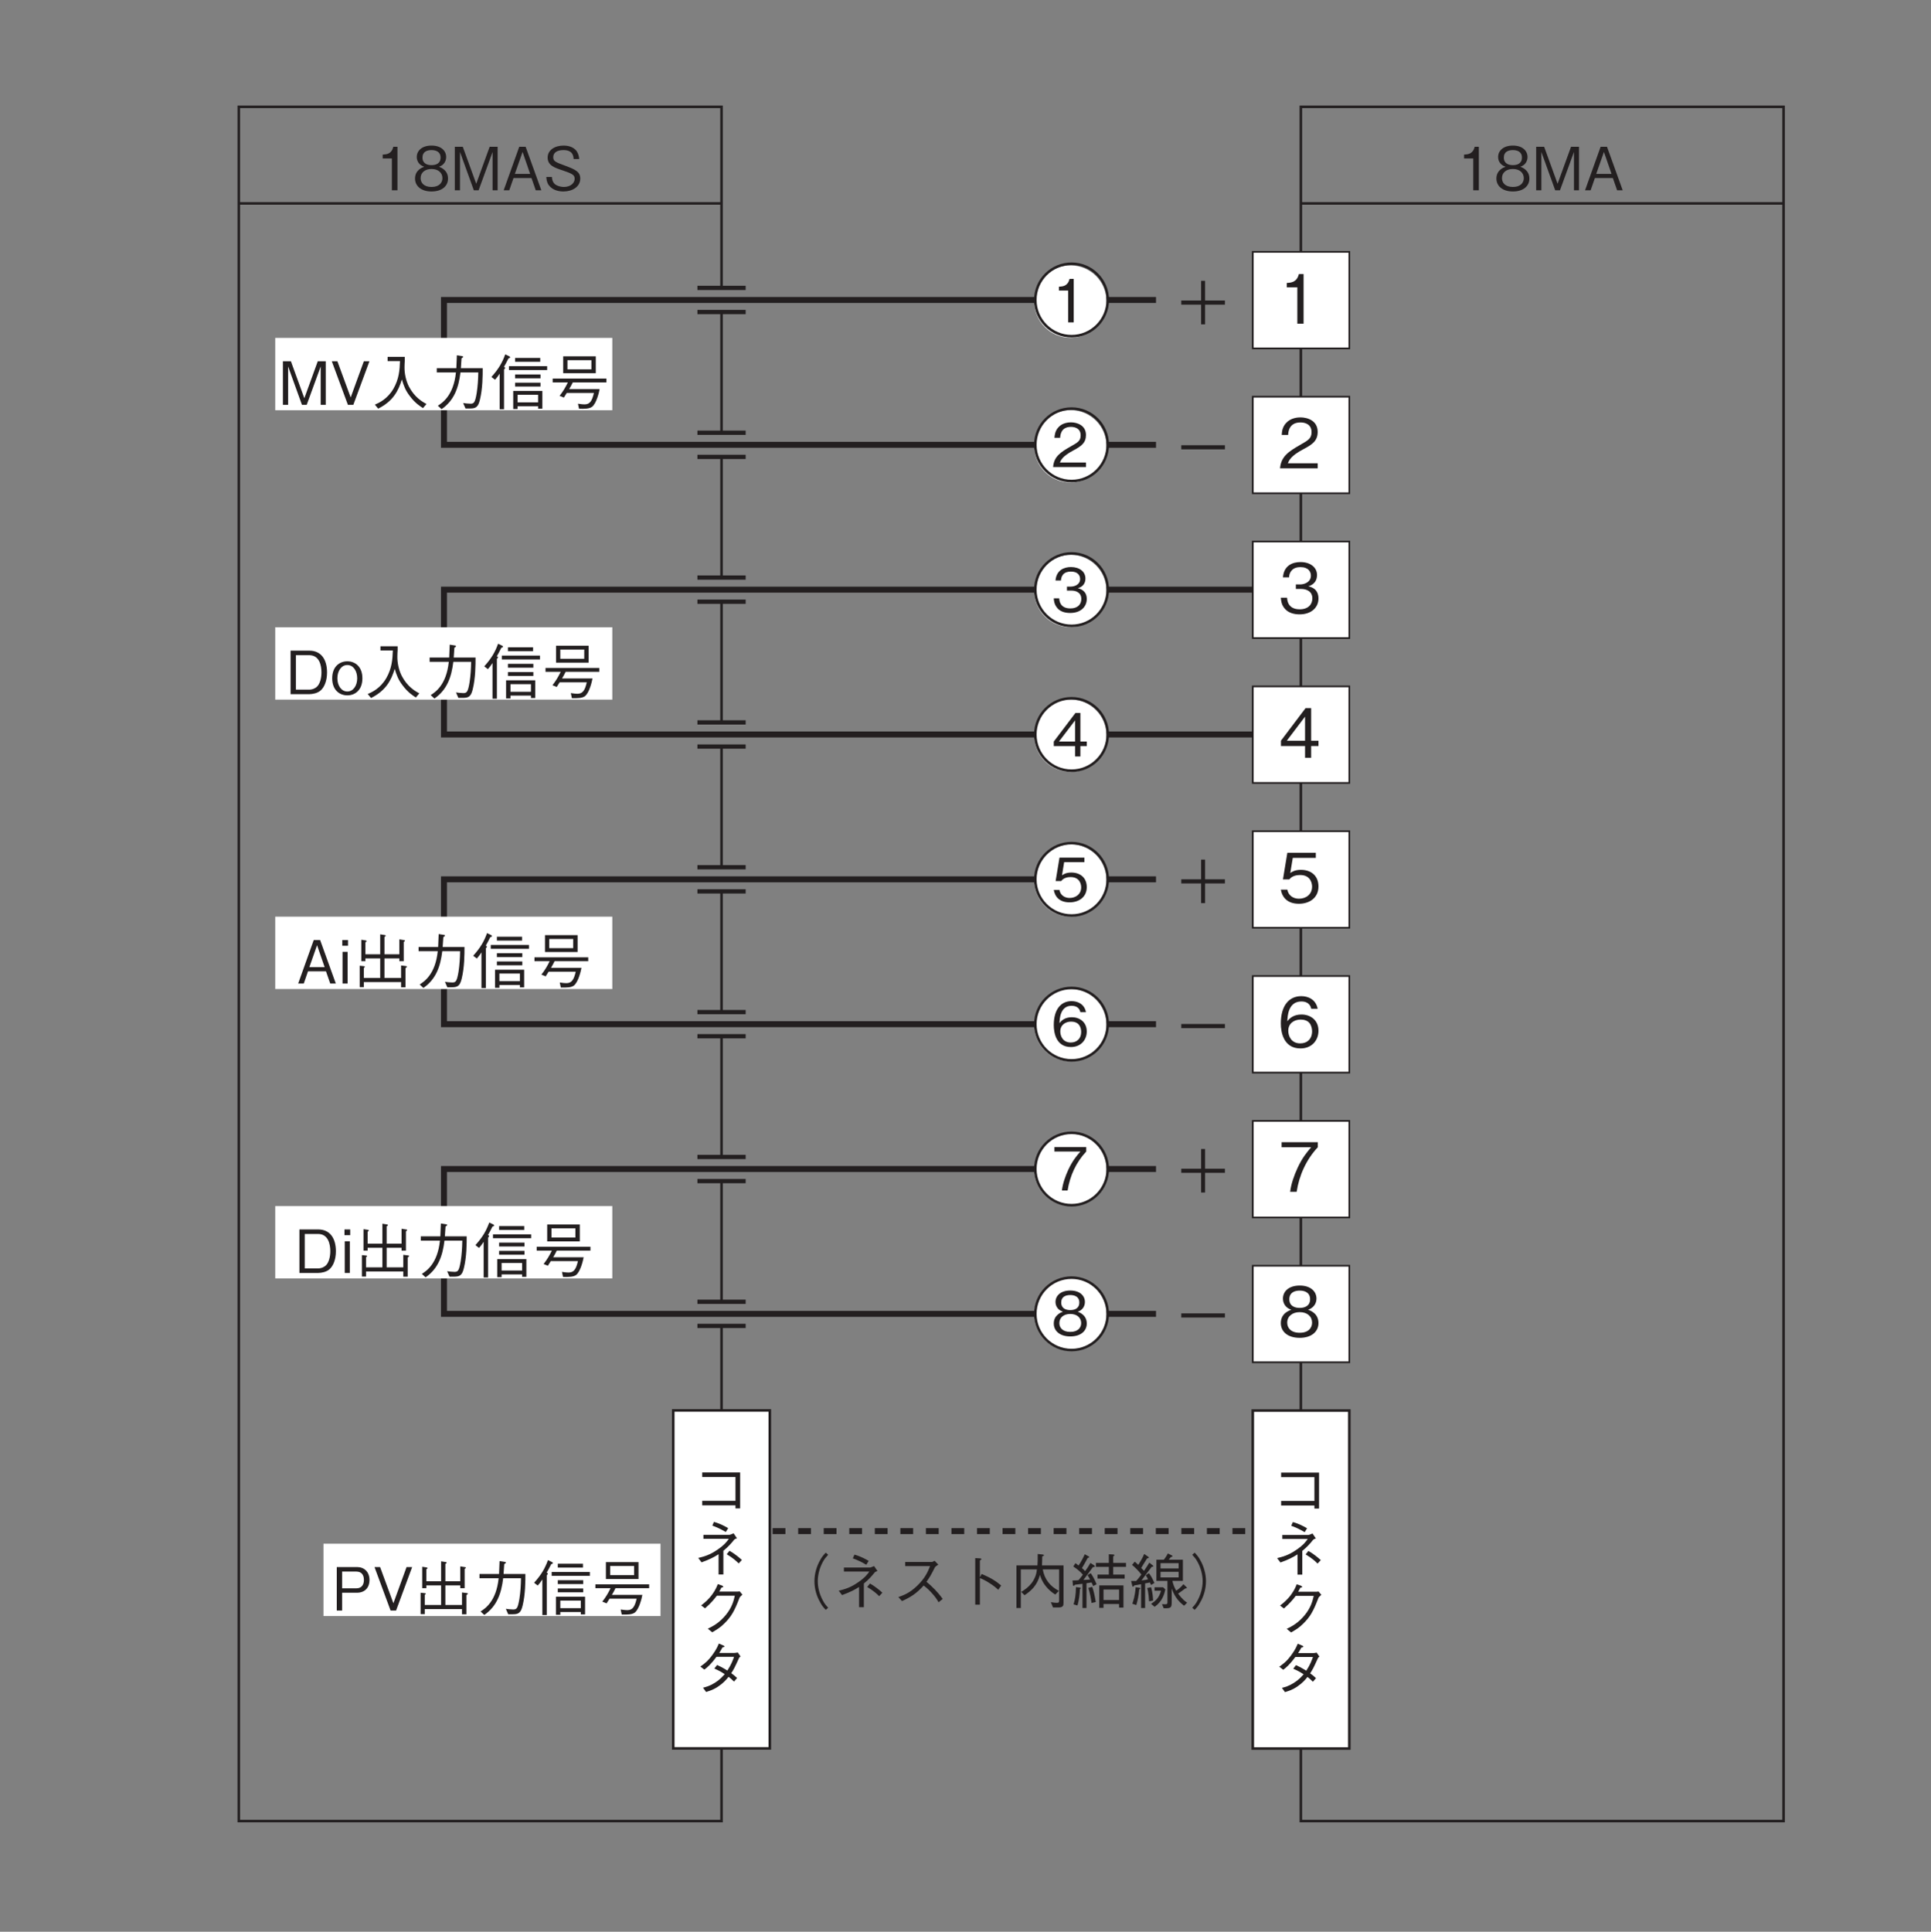 <?xml version="1.0" encoding="UTF-8"?>
<svg xmlns="http://www.w3.org/2000/svg" xmlns:xlink="http://www.w3.org/1999/xlink" width="226.77pt" height="226.83pt" viewBox="0 0 226.77 226.83" version="1.2">
<rect x="0" y="0" width="226.77" height="226.83" fill="#808080" stroke="none"/>
<defs>
<g>
<symbol overflow="visible" id="glyph0-0">
<path style="stroke:none;" d="M 0.797 0.953 L 7.188 0.953 L 7.188 -7.031 L 0.797 -7.031 Z M 4 -3.359 L 1.453 -6.625 L 6.531 -6.625 Z M 4.25 -3.031 L 6.781 -6.297 L 6.781 0.234 Z M 1.453 0.562 L 4 -2.703 L 6.531 0.562 Z M 1.203 -6.297 L 3.734 -3.031 L 1.203 0.234 Z M 1.203 -6.297 "/>
</symbol>
<symbol overflow="visible" id="glyph0-1">
<path style="stroke:none;" d="M 4.719 -1.922 C 4.719 -3.188 3.766 -3.828 2.719 -3.828 C 1.859 -3.828 1.359 -3.438 1.062 -3.031 C 1.078 -3.609 1.156 -5.359 2.703 -5.359 C 3.656 -5.359 3.812 -4.734 3.875 -4.5 L 4.625 -4.5 C 4.406 -5.641 3.453 -5.984 2.703 -5.984 C 1.25 -5.984 0.297 -4.859 0.297 -2.781 C 0.297 -1.766 0.609 0.156 2.609 0.156 C 3.906 0.156 4.719 -0.766 4.719 -1.922 Z M 3.969 -1.859 C 3.969 -0.969 3.406 -0.438 2.578 -0.438 C 1.5 -0.438 1.172 -1.328 1.172 -1.922 C 1.172 -2.812 1.891 -3.234 2.625 -3.234 C 3.016 -3.234 3.438 -3.125 3.688 -2.797 C 3.906 -2.5 3.969 -2.109 3.969 -1.859 Z M 3.969 -1.859 "/>
</symbol>
<symbol overflow="visible" id="glyph0-2">
<path style="stroke:none;" d="M 4.719 -1.875 C 4.719 -3.141 3.844 -3.828 2.656 -3.828 C 1.953 -3.828 1.609 -3.594 1.406 -3.453 L 1.703 -5.234 L 4.406 -5.234 L 4.406 -5.828 L 1.062 -5.828 L 0.547 -2.703 L 1.297 -2.703 C 1.625 -3.141 2.203 -3.219 2.562 -3.219 C 3.875 -3.219 3.969 -2.125 3.969 -1.859 C 3.969 -0.922 3.234 -0.438 2.422 -0.438 C 1.75 -0.438 1.188 -0.812 1.062 -1.5 L 0.297 -1.5 C 0.484 -0.5 1.156 0.156 2.422 0.156 C 3.656 0.156 4.719 -0.531 4.719 -1.875 Z M 4.719 -1.875 "/>
</symbol>
<symbol overflow="visible" id="glyph0-3">
<path style="stroke:none;" d="M 4.719 -1.375 L 4.719 -2 L 3.859 -2 L 3.859 -5.828 L 3.203 -5.828 L 0.312 -2 L 0.312 -1.375 L 3.141 -1.375 L 3.141 0 L 3.859 0 L 3.859 -1.375 Z M 3.141 -2 L 1 -2 L 3.141 -4.828 Z M 3.141 -2 "/>
</symbol>
<symbol overflow="visible" id="glyph0-4">
<path style="stroke:none;" d="M 4.641 -5.234 L 4.641 -5.828 L 0.391 -5.828 L 0.391 -5.234 L 3.859 -5.234 C 3.312 -4.578 2.828 -4.016 2.266 -2.812 C 1.859 -1.922 1.516 -0.984 1.391 0 L 2.156 0 C 2.453 -1.953 3.297 -3.797 4.641 -5.234 Z M 4.641 -5.234 "/>
</symbol>
<symbol overflow="visible" id="glyph0-5">
<path style="stroke:none;" d="M 4.719 -1.578 C 4.719 -2.703 3.781 -3.047 3.5 -3.141 C 4.141 -3.359 4.484 -3.875 4.484 -4.453 C 4.484 -5.281 3.812 -5.984 2.516 -5.984 C 1.25 -5.984 0.547 -5.312 0.547 -4.453 C 0.547 -3.859 0.891 -3.344 1.531 -3.141 C 1.25 -3.047 0.297 -2.703 0.297 -1.578 C 0.297 -0.594 1.078 0.156 2.516 0.156 C 3.906 0.156 4.719 -0.578 4.719 -1.578 Z M 3.734 -4.375 C 3.734 -3.547 3.047 -3.359 2.516 -3.359 C 1.953 -3.359 1.297 -3.562 1.297 -4.375 C 1.297 -5.188 1.953 -5.391 2.516 -5.391 C 3.078 -5.391 3.734 -5.188 3.734 -4.375 Z M 3.969 -1.625 C 3.969 -1.047 3.578 -0.438 2.516 -0.438 C 1.438 -0.438 1.047 -1.047 1.047 -1.625 C 1.047 -2.375 1.656 -2.859 2.516 -2.859 C 3.422 -2.859 3.969 -2.344 3.969 -1.625 Z M 3.969 -1.625 "/>
</symbol>
<symbol overflow="visible" id="glyph0-6">
<path style="stroke:none;" d="M 4.719 -1.703 C 4.719 -2.844 3.859 -3.062 3.531 -3.141 C 3.781 -3.219 4.547 -3.469 4.547 -4.469 C 4.547 -5.359 3.766 -5.984 2.609 -5.984 C 1.703 -5.984 0.656 -5.609 0.547 -4.188 L 1.266 -4.188 C 1.281 -4.422 1.312 -4.703 1.562 -4.984 C 1.812 -5.297 2.219 -5.391 2.594 -5.391 C 3.562 -5.391 3.828 -4.828 3.828 -4.391 C 3.828 -3.609 3.031 -3.359 2.578 -3.359 L 2.062 -3.359 L 2.062 -2.828 L 2.672 -2.828 C 3.297 -2.828 4 -2.562 4 -1.719 C 4 -1 3.5 -0.438 2.516 -0.438 C 1.125 -0.438 1.047 -1.5 1.031 -1.797 L 0.297 -1.797 C 0.328 -1.5 0.344 -1.078 0.672 -0.625 C 1.109 -0.016 1.844 0.156 2.5 0.156 C 3.906 0.156 4.719 -0.672 4.719 -1.703 Z M 4.719 -1.703 "/>
</symbol>
<symbol overflow="visible" id="glyph0-7">
<path style="stroke:none;" d="M 4.625 0 L 4.625 -0.594 L 1.125 -0.594 C 1.281 -0.969 1.484 -1.469 2.953 -2.25 C 4.031 -2.812 4.625 -3.25 4.625 -4.281 C 4.625 -5.609 3.422 -5.984 2.594 -5.984 C 2.312 -5.984 1.469 -5.938 0.922 -5.328 C 0.453 -4.828 0.422 -4.25 0.406 -3.922 L 1.156 -3.922 C 1.172 -4.234 1.234 -5.391 2.609 -5.391 C 3.156 -5.391 3.906 -5.172 3.906 -4.25 C 3.906 -3.516 3.516 -3.297 2.641 -2.797 C 1.188 -1.969 0.328 -1.391 0.203 0 Z M 4.625 0 "/>
</symbol>
<symbol overflow="visible" id="glyph0-8">
<path style="stroke:none;" d="M 2.969 0 L 2.969 -5.828 L 2.422 -5.828 C 2.172 -4.859 1.531 -4.812 1 -4.781 L 1 -4.266 L 2.234 -4.266 L 2.234 0 Z M 2.969 0 "/>
</symbol>
<symbol overflow="visible" id="glyph1-0">
<path style="stroke:none;" d="M 0.703 0.844 L 6.297 0.844 L 6.297 -6.156 L 0.703 -6.156 Z M 3.5 -2.953 L 1.281 -5.812 L 5.719 -5.812 Z M 3.719 -2.656 L 5.953 -5.516 L 5.953 0.203 Z M 1.281 0.484 L 3.5 -2.375 L 5.719 0.484 Z M 1.047 -5.516 L 3.281 -2.656 L 1.047 0.203 Z M 1.047 -5.516 "/>
</symbol>
<symbol overflow="visible" id="glyph1-1">
<path style="stroke:none;" d="M 0.938 -2.312 L 3.266 -2.312 L 3.266 0 L 3.734 0 L 3.734 -2.312 L 6.062 -2.312 L 6.062 -2.797 L 3.734 -2.797 L 3.734 -5.109 L 3.266 -5.109 L 3.266 -2.797 L 0.938 -2.797 Z M 0.938 -2.312 "/>
</symbol>
<symbol overflow="visible" id="glyph1-2">
<path style="stroke:none;" d="M 0.938 -2.312 L 6.062 -2.312 L 6.062 -2.797 L 0.938 -2.797 Z M 0.938 -2.312 "/>
</symbol>
<symbol overflow="visible" id="glyph1-3">
<path style="stroke:none;" d="M 5.562 0 L 5.562 -5.109 L 4.625 -5.109 L 3.047 -0.766 L 1.469 -5.109 L 0.531 -5.109 L 0.531 0 L 1.141 0 L 1.141 -4.5 L 2.766 0 L 3.328 0 L 4.969 -4.5 L 4.969 0 Z M 5.562 0 "/>
</symbol>
<symbol overflow="visible" id="glyph1-4">
<path style="stroke:none;" d="M 4.609 -5.109 L 3.953 -5.109 L 2.406 -0.859 L 0.844 -5.109 L 0.188 -5.109 L 2.078 0 L 2.719 0 Z M 4.609 -5.109 "/>
</symbol>
<symbol overflow="visible" id="glyph1-5">
<path style="stroke:none;" d="M 6.516 -0.094 C 6.016 -0.359 5.094 -0.891 4.438 -2.172 C 4.109 -2.828 3.922 -3.688 3.938 -4.438 C 3.938 -4.531 3.953 -5.047 3.969 -5.172 C 3.969 -5.406 3.969 -5.5 3.969 -5.625 L 1.953 -5.625 L 1.953 -5.125 L 3.406 -5.125 C 3.375 -4.078 3.281 -3 2.641 -1.891 C 1.938 -0.672 0.938 -0.219 0.453 -0.016 L 0.844 0.453 C 2.578 -0.406 3.219 -1.625 3.625 -2.969 C 3.859 -2.219 4.031 -1.703 4.578 -1 C 5.188 -0.188 5.766 0.172 6.109 0.391 Z M 6.516 -0.094 "/>
</symbol>
<symbol overflow="visible" id="glyph1-6">
<path style="stroke:none;" d="M 1.297 0.516 C 2.766 -0.5 3.297 -1.984 3.516 -3.797 L 5.609 -3.797 C 5.594 -2.969 5.547 -2.188 5.422 -1.375 C 5.234 -0.281 5.109 -0.125 4.703 -0.125 C 4.422 -0.125 4.047 -0.172 3.828 -0.203 L 4.109 0.438 L 4.562 0.438 C 5.25 0.438 5.578 0.359 5.797 -0.578 C 6.125 -1.906 6.125 -3.438 6.125 -4.297 L 3.562 -4.297 C 3.594 -4.766 3.594 -4.812 3.641 -5.453 C 3.781 -5.531 3.828 -5.578 3.828 -5.641 C 3.828 -5.703 3.703 -5.719 3.688 -5.719 L 3.094 -5.812 C 3.062 -4.844 3.047 -4.516 3.031 -4.297 L 0.734 -4.297 L 0.734 -3.797 L 2.984 -3.797 C 2.703 -1.062 1.375 -0.219 0.859 0.109 Z M 1.297 0.516 "/>
</symbol>
<symbol overflow="visible" id="glyph1-7">
<path style="stroke:none;" d="M 3.234 0.5 L 3.234 0.172 L 5.641 0.172 L 5.641 0.453 L 6.141 0.453 L 6.141 -1.625 L 2.719 -1.625 L 2.719 0.5 Z M 5.641 -0.281 L 3.234 -0.281 L 3.234 -1.172 L 5.641 -1.172 Z M 0.578 -2.938 C 0.875 -3.266 1.031 -3.516 1.125 -3.656 L 1.125 0.531 L 1.641 0.531 L 1.641 -4.141 C 1.672 -4.172 1.766 -4.266 1.766 -4.344 C 1.766 -4.406 1.688 -4.422 1.625 -4.438 C 1.781 -4.719 1.938 -4.984 2.156 -5.438 C 2.281 -5.484 2.359 -5.516 2.359 -5.578 C 2.359 -5.625 2.281 -5.672 2.266 -5.688 L 1.781 -5.922 C 1.438 -4.969 1.016 -4.219 0.156 -3.266 Z M 5.891 -5.047 L 5.891 -5.5 L 2.938 -5.5 L 2.938 -5.047 Z M 5.922 -3.109 L 5.922 -3.562 L 2.938 -3.562 L 2.938 -3.109 Z M 5.922 -2.141 L 5.922 -2.594 L 2.938 -2.594 L 2.938 -2.141 Z M 6.703 -4.078 L 6.703 -4.531 L 2.219 -4.531 L 2.219 -4.078 Z M 6.703 -4.078 "/>
</symbol>
<symbol overflow="visible" id="glyph1-8">
<path style="stroke:none;" d="M 5.422 -3.703 L 5.422 -5.688 L 1.594 -5.688 L 1.594 -3.703 Z M 4.906 -4.156 L 2.094 -4.156 L 2.094 -5.234 L 4.906 -5.234 Z M 6.672 -2.625 L 6.672 -3.078 L 0.359 -3.078 L 0.359 -2.625 L 2.141 -2.625 C 1.859 -2.031 1.578 -1.578 1.172 -1.047 L 1.672 -0.844 C 1.719 -0.922 1.953 -1.297 2.016 -1.391 L 5.203 -1.391 C 4.984 -0.438 4.719 -0.047 4.109 -0.047 C 3.953 -0.047 3.703 -0.062 3.328 -0.125 L 3.453 0.469 C 4.172 0.484 4.641 0.469 4.969 0.25 C 5.5 -0.141 5.812 -1.484 5.875 -1.844 L 2.297 -1.844 C 2.438 -2.078 2.578 -2.328 2.719 -2.625 Z M 6.672 -2.625 "/>
</symbol>
<symbol overflow="visible" id="glyph1-9">
<path style="stroke:none;" d="M 2.609 0 L 2.609 -5.109 L 2.125 -5.109 C 1.906 -4.25 1.344 -4.219 0.875 -4.188 L 0.875 -3.734 L 1.953 -3.734 L 1.953 0 Z M 2.609 0 "/>
</symbol>
<symbol overflow="visible" id="glyph1-10">
<path style="stroke:none;" d="M 4.141 -1.375 C 4.141 -2.359 3.312 -2.672 3.078 -2.766 C 3.641 -2.938 3.922 -3.406 3.922 -3.906 C 3.922 -4.625 3.344 -5.25 2.203 -5.25 C 1.094 -5.25 0.469 -4.656 0.469 -3.906 C 0.469 -3.391 0.781 -2.938 1.344 -2.766 C 1.094 -2.672 0.266 -2.359 0.266 -1.375 C 0.266 -0.531 0.953 0.141 2.203 0.141 C 3.438 0.141 4.141 -0.5 4.141 -1.375 Z M 3.266 -3.844 C 3.266 -3.109 2.672 -2.953 2.203 -2.953 C 1.719 -2.953 1.141 -3.125 1.141 -3.844 C 1.141 -4.547 1.703 -4.719 2.203 -4.719 C 2.688 -4.719 3.266 -4.547 3.266 -3.844 Z M 3.484 -1.422 C 3.484 -0.922 3.141 -0.391 2.203 -0.391 C 1.266 -0.391 0.922 -0.922 0.922 -1.422 C 0.922 -2.094 1.453 -2.5 2.203 -2.5 C 3 -2.5 3.484 -2.047 3.484 -1.422 Z M 3.484 -1.422 "/>
</symbol>
<symbol overflow="visible" id="glyph1-11">
<path style="stroke:none;" d="M 4.609 0 L 2.766 -5.109 L 2.016 -5.109 L 0.188 0 L 0.844 0 L 1.344 -1.438 L 3.453 -1.438 L 3.953 0 Z M 3.297 -1.922 L 1.5 -1.922 L 2.406 -4.5 Z M 3.297 -1.922 "/>
</symbol>
<symbol overflow="visible" id="glyph1-12">
<path style="stroke:none;" d="M 4.391 -1.375 C 4.391 -2.156 3.844 -2.422 2.734 -2.844 C 1.453 -3.312 1.219 -3.406 1.219 -3.891 C 1.219 -4.391 1.625 -4.719 2.422 -4.719 C 3.531 -4.719 3.594 -4 3.609 -3.672 L 4.266 -3.672 C 4.25 -3.844 4.219 -4.188 4 -4.547 C 3.578 -5.188 2.766 -5.25 2.438 -5.25 C 1.391 -5.25 0.562 -4.719 0.562 -3.844 C 0.562 -2.922 1.344 -2.656 2.344 -2.328 C 3.5 -1.938 3.734 -1.781 3.734 -1.344 C 3.734 -0.891 3.297 -0.391 2.469 -0.391 C 2.266 -0.391 1.797 -0.438 1.453 -0.688 C 1.109 -0.953 1.078 -1.359 1.062 -1.562 L 0.406 -1.562 C 0.422 -1.328 0.438 -0.969 0.688 -0.609 C 1.172 0.047 1.969 0.141 2.406 0.141 C 3.484 0.141 4.391 -0.422 4.391 -1.375 Z M 4.391 -1.375 "/>
</symbol>
<symbol overflow="visible" id="glyph1-13">
<path style="stroke:none;" d="M 4.875 -2.547 C 4.875 -4.062 4.188 -5.109 2.797 -5.109 L 0.594 -5.109 L 0.594 0 L 2.797 0 C 3.172 0 3.75 -0.109 4.109 -0.422 C 4.562 -0.812 4.875 -1.578 4.875 -2.547 Z M 4.219 -2.562 C 4.219 -1.844 4.031 -1.25 3.75 -0.938 C 3.578 -0.734 3.203 -0.531 2.781 -0.531 L 1.219 -0.531 L 1.219 -4.578 L 2.781 -4.578 C 3.969 -4.578 4.219 -3.391 4.219 -2.562 Z M 4.219 -2.562 "/>
</symbol>
<symbol overflow="visible" id="glyph1-14">
<path style="stroke:none;" d="M 3.719 -1.859 C 3.719 -3.25 2.844 -3.859 1.953 -3.859 C 1.047 -3.859 0.172 -3.25 0.172 -1.859 C 0.172 -0.469 1.047 0.141 1.953 0.141 C 2.844 0.141 3.719 -0.469 3.719 -1.859 Z M 3.109 -1.859 C 3.109 -1 2.641 -0.312 1.953 -0.312 C 1.25 -0.312 0.781 -1 0.781 -1.859 C 0.781 -2.719 1.234 -3.422 1.953 -3.422 C 2.656 -3.422 3.109 -2.719 3.109 -1.859 Z M 3.109 -1.859 "/>
</symbol>
<symbol overflow="visible" id="glyph1-15">
<path style="stroke:none;" d="M 1.25 -4.438 L 1.25 -5.109 L 0.578 -5.109 L 0.578 -4.438 Z M 1.203 0 L 1.203 -3.719 L 0.609 -3.719 L 0.609 0 Z M 1.203 0 "/>
</symbol>
<symbol overflow="visible" id="glyph1-16">
<path style="stroke:none;" d="M 1.297 -0.172 L 5.672 -0.172 L 5.672 0.438 L 6.188 0.438 L 6.188 -1.812 C 6.234 -1.844 6.359 -1.922 6.359 -1.984 C 6.359 -2.031 6.297 -2.047 6.188 -2.062 L 5.672 -2.125 L 5.672 -0.656 L 3.719 -0.656 L 3.719 -2.953 L 5.469 -2.953 L 5.469 -2.625 L 5.984 -2.625 L 5.984 -4.891 C 6.062 -4.938 6.125 -4.984 6.125 -5.031 C 6.125 -5.094 6.016 -5.109 5.969 -5.109 L 5.469 -5.188 L 5.469 -3.438 L 3.719 -3.438 L 3.719 -5.484 C 3.828 -5.531 3.875 -5.578 3.875 -5.609 C 3.875 -5.672 3.781 -5.688 3.719 -5.703 L 3.219 -5.781 L 3.219 -3.438 L 1.484 -3.438 L 1.484 -4.844 C 1.531 -4.875 1.625 -4.922 1.625 -4.984 C 1.625 -5.047 1.516 -5.062 1.438 -5.078 L 1 -5.141 L 1 -2.625 L 1.484 -2.625 L 1.484 -2.953 L 3.219 -2.953 L 3.219 -0.656 L 1.297 -0.656 L 1.297 -1.859 C 1.344 -1.875 1.422 -1.906 1.422 -1.953 C 1.422 -2.031 1.297 -2.047 1.25 -2.047 L 0.812 -2.094 L 0.812 0.422 L 1.297 0.422 Z M 1.297 -0.172 "/>
</symbol>
<symbol overflow="visible" id="glyph1-17">
<path style="stroke:none;" d="M 4.391 -3.578 C 4.391 -4.547 3.766 -5.109 2.922 -5.109 L 0.547 -5.109 L 0.547 0 L 1.172 0 L 1.172 -2.094 L 2.922 -2.094 C 3.859 -2.094 4.391 -2.719 4.391 -3.578 Z M 3.734 -3.594 C 3.734 -3.078 3.5 -2.609 2.844 -2.609 L 1.172 -2.609 L 1.172 -4.578 L 2.844 -4.578 C 3.438 -4.578 3.734 -4.203 3.734 -3.594 Z M 3.734 -3.594 "/>
</symbol>
<symbol overflow="visible" id="glyph1-18">
<path style="stroke:none;" d="M 4.047 0 L 4.047 -0.531 L 0.984 -0.531 C 1.125 -0.844 1.297 -1.281 2.594 -1.969 C 3.531 -2.469 4.047 -2.859 4.047 -3.766 C 4.047 -4.906 3 -5.25 2.281 -5.25 C 2.016 -5.25 1.281 -5.203 0.812 -4.672 C 0.406 -4.234 0.375 -3.734 0.344 -3.438 L 1.016 -3.438 C 1.031 -3.703 1.078 -4.719 2.281 -4.719 C 2.766 -4.719 3.422 -4.531 3.422 -3.719 C 3.422 -3.078 3.078 -2.891 2.312 -2.453 C 1.031 -1.734 0.281 -1.219 0.188 0 Z M 4.047 0 "/>
</symbol>
<symbol overflow="visible" id="glyph1-19">
<path style="stroke:none;" d="M 4.141 -1.5 C 4.141 -2.484 3.375 -2.688 3.094 -2.766 C 3.312 -2.828 3.984 -3.047 3.984 -3.906 C 3.984 -4.703 3.297 -5.25 2.281 -5.25 C 1.5 -5.25 0.578 -4.906 0.469 -3.672 L 1.109 -3.672 C 1.125 -3.875 1.156 -4.125 1.359 -4.375 C 1.594 -4.641 1.938 -4.719 2.281 -4.719 C 3.125 -4.719 3.359 -4.234 3.359 -3.844 C 3.359 -3.156 2.656 -2.953 2.266 -2.953 L 1.812 -2.953 L 1.812 -2.484 L 2.344 -2.484 C 2.891 -2.484 3.5 -2.25 3.5 -1.5 C 3.5 -0.875 3.078 -0.391 2.219 -0.391 C 0.984 -0.391 0.922 -1.312 0.906 -1.578 L 0.266 -1.578 C 0.281 -1.312 0.312 -0.938 0.594 -0.547 C 0.969 0 1.609 0.141 2.203 0.141 C 3.438 0.141 4.141 -0.594 4.141 -1.5 Z M 4.141 -1.5 "/>
</symbol>
<symbol overflow="visible" id="glyph1-20">
<path style="stroke:none;" d="M 4.141 -1.219 L 4.141 -1.75 L 3.391 -1.75 L 3.391 -5.109 L 2.812 -5.109 L 0.266 -1.75 L 0.266 -1.219 L 2.766 -1.219 L 2.766 0 L 3.391 0 L 3.391 -1.219 Z M 2.766 -1.75 L 0.875 -1.75 L 2.766 -4.234 Z M 2.766 -1.75 "/>
</symbol>
<symbol overflow="visible" id="glyph1-21">
<path style="stroke:none;" d="M 4.141 -1.641 C 4.141 -2.766 3.359 -3.359 2.328 -3.359 C 1.703 -3.359 1.406 -3.156 1.234 -3.031 L 1.484 -4.578 L 3.859 -4.578 L 3.859 -5.109 L 0.938 -5.109 L 0.484 -2.359 L 1.141 -2.359 C 1.422 -2.75 1.922 -2.828 2.234 -2.828 C 3.391 -2.828 3.484 -1.875 3.484 -1.625 C 3.484 -0.812 2.844 -0.375 2.125 -0.375 C 1.547 -0.375 1.031 -0.703 0.938 -1.312 L 0.266 -1.312 C 0.422 -0.438 1.016 0.141 2.125 0.141 C 3.203 0.141 4.141 -0.469 4.141 -1.641 Z M 4.141 -1.641 "/>
</symbol>
<symbol overflow="visible" id="glyph1-22">
<path style="stroke:none;" d="M 4.141 -1.688 C 4.141 -2.797 3.297 -3.359 2.391 -3.359 C 1.625 -3.359 1.188 -3.016 0.938 -2.656 C 0.953 -3.172 1.016 -4.703 2.359 -4.703 C 3.203 -4.703 3.344 -4.141 3.391 -3.953 L 4.047 -3.953 C 3.859 -4.938 3.031 -5.25 2.359 -5.25 C 1.094 -5.25 0.266 -4.266 0.266 -2.438 C 0.266 -1.547 0.531 0.141 2.281 0.141 C 3.422 0.141 4.141 -0.672 4.141 -1.688 Z M 3.484 -1.625 C 3.484 -0.859 2.984 -0.391 2.266 -0.391 C 1.312 -0.391 1.031 -1.172 1.031 -1.688 C 1.031 -2.469 1.656 -2.844 2.297 -2.844 C 2.641 -2.844 3.016 -2.75 3.234 -2.453 C 3.438 -2.188 3.484 -1.859 3.484 -1.625 Z M 3.484 -1.625 "/>
</symbol>
<symbol overflow="visible" id="glyph1-23">
<path style="stroke:none;" d="M 4.078 -4.578 L 4.078 -5.109 L 0.344 -5.109 L 0.344 -4.578 L 3.391 -4.578 C 2.906 -4.016 2.484 -3.516 1.984 -2.469 C 1.625 -1.688 1.328 -0.859 1.219 0 L 1.891 0 C 2.156 -1.719 2.891 -3.328 4.078 -4.578 Z M 4.078 -4.578 "/>
</symbol>
<symbol overflow="visible" id="glyph1-24">
<path style="stroke:none;" d="M 6.312 -6.016 C 6.031 -5.719 5.859 -5.516 5.656 -5.141 C 5.219 -4.375 4.984 -3.5 4.984 -2.656 C 4.984 -1.812 5.219 -0.938 5.656 -0.188 C 5.859 0.203 6.031 0.406 6.312 0.703 L 6.594 0.453 C 6.328 0.156 6.172 -0.016 5.969 -0.406 C 5.594 -1.094 5.375 -1.906 5.375 -2.656 C 5.375 -3.422 5.594 -4.234 5.969 -4.922 C 6.172 -5.297 6.328 -5.469 6.594 -5.766 Z M 6.312 -6.016 "/>
</symbol>
<symbol overflow="visible" id="glyph1-25">
<path style="stroke:none;" d="M 3.234 0.391 L 3.797 0.391 L 3.797 -2.391 C 4.391 -2.875 4.766 -3.312 5.062 -3.688 C 5.141 -3.766 5.172 -3.781 5.391 -3.859 L 5 -4.438 C 4.938 -4.422 4.609 -4.266 4.516 -4.266 L 1.453 -4.266 L 1.453 -3.797 L 4.438 -3.797 C 4.234 -3.5 3.938 -3.094 3.141 -2.547 C 2.188 -1.875 1.484 -1.703 0.844 -1.547 L 1.234 -1.031 C 2.25 -1.406 2.656 -1.625 3.234 -1.984 Z M 2.5 -5.344 C 2.938 -5.188 3.484 -4.953 4.078 -4.594 L 4.359 -5.047 C 4.047 -5.234 3.438 -5.578 2.688 -5.781 Z M 4.188 -1.984 C 4.922 -1.547 5.312 -1.188 5.594 -0.906 L 5.969 -1.312 C 5.656 -1.609 5.047 -2.094 4.516 -2.391 Z M 4.188 -1.984 "/>
</symbol>
<symbol overflow="visible" id="glyph1-26">
<path style="stroke:none;" d="M 5.109 -5.062 C 5.031 -5.016 4.891 -4.922 4.781 -4.922 L 1.656 -4.922 L 1.656 -4.438 L 4.578 -4.438 C 4.328 -3.812 4.031 -3.062 3.094 -2.156 C 2.172 -1.25 1.453 -1.016 0.859 -0.797 L 1.281 -0.328 C 2.219 -0.75 2.953 -1.172 3.828 -2.156 C 4.016 -2 4.297 -1.797 4.688 -1.375 C 5.188 -0.844 5.391 -0.516 5.578 -0.188 L 6.062 -0.578 C 5.469 -1.422 4.812 -2.047 4.156 -2.594 C 4.531 -3.109 4.719 -3.438 5.141 -4.281 C 5.219 -4.391 5.234 -4.406 5.547 -4.609 Z M 5.109 -5.062 "/>
</symbol>
<symbol overflow="visible" id="glyph1-27">
<path style="stroke:none;" d="M 3.438 -3.109 L 3.438 -5.094 C 3.562 -5.172 3.609 -5.203 3.609 -5.25 C 3.609 -5.344 3.453 -5.344 3.422 -5.344 L 2.891 -5.375 L 2.891 0.094 L 3.438 0.094 L 3.438 -3.031 C 3.766 -2.891 4.078 -2.766 4.641 -2.391 C 5.125 -2.078 5.391 -1.844 5.594 -1.656 L 5.938 -2.156 C 5.312 -2.672 4.844 -3 3.641 -3.516 Z M 3.438 -3.109 "/>
</symbol>
<symbol overflow="visible" id="glyph1-28">
<path style="stroke:none;" d="M 6.266 -0.141 L 6.266 -4.516 L 3.734 -4.516 C 3.75 -4.906 3.766 -5.141 3.766 -5.578 C 3.891 -5.609 3.969 -5.656 3.969 -5.703 C 3.969 -5.734 3.938 -5.781 3.797 -5.797 L 3.234 -5.859 C 3.234 -5.172 3.234 -4.859 3.203 -4.516 L 0.734 -4.516 L 0.734 0.484 L 1.25 0.484 L 1.25 -4.047 L 3.141 -4.047 C 3.094 -3.594 2.984 -3.078 2.531 -2.453 C 2.125 -1.938 1.734 -1.672 1.297 -1.406 L 1.688 -1.016 C 2.484 -1.547 3.172 -2.172 3.5 -3.406 C 3.578 -3.156 3.703 -2.688 4.172 -2.094 C 4.484 -1.688 4.875 -1.359 5.297 -1.094 L 5.719 -1.531 C 4.688 -2.062 4.031 -2.891 3.828 -4.047 L 5.75 -4.047 L 5.75 -0.469 C 5.75 -0.234 5.75 -0.125 5.516 -0.125 C 5.219 -0.125 4.938 -0.172 4.781 -0.203 L 5.031 0.422 L 5.641 0.422 C 6.234 0.422 6.266 0.203 6.266 -0.141 Z M 6.266 -0.141 "/>
</symbol>
<symbol overflow="visible" id="glyph1-29">
<path style="stroke:none;" d="M 6.312 0.438 L 6.312 -2.172 L 3.469 -2.172 L 3.469 0.469 L 3.969 0.469 L 3.969 0.016 L 5.797 0.016 L 5.797 0.438 Z M 5.797 -0.453 L 3.969 -0.453 L 3.969 -1.688 L 5.797 -1.688 Z M 3.156 -2.297 C 2.969 -2.766 2.766 -3.172 2.469 -3.609 L 2.094 -3.375 C 2.219 -3.172 2.297 -3.047 2.391 -2.859 C 2.062 -2.828 1.922 -2.828 1.609 -2.812 C 1.781 -3.016 2.547 -4.078 2.719 -4.312 C 2.875 -4.328 2.953 -4.344 2.953 -4.406 C 2.953 -4.453 2.906 -4.484 2.891 -4.5 L 2.438 -4.812 C 2.203 -4.391 2.047 -4.172 1.812 -3.844 C 1.766 -3.906 1.5 -4.156 1.438 -4.203 C 1.766 -4.75 1.766 -4.766 2.109 -5.391 C 2.297 -5.438 2.297 -5.469 2.297 -5.484 C 2.297 -5.516 2.25 -5.562 2.219 -5.578 L 1.766 -5.828 C 1.562 -5.359 1.281 -4.844 1.031 -4.5 C 0.891 -4.625 0.812 -4.688 0.672 -4.781 L 0.422 -4.391 C 1.016 -4 1.312 -3.703 1.547 -3.422 C 1.375 -3.203 1.141 -2.891 1.031 -2.781 C 0.891 -2.766 0.734 -2.75 0.328 -2.75 L 0.375 -2.234 C 0.391 -2.156 0.406 -2.109 0.453 -2.109 C 0.484 -2.109 0.609 -2.219 0.625 -2.25 C 0.828 -2.281 0.969 -2.297 1.5 -2.359 L 1.5 0.484 L 1.969 0.484 L 1.969 -2.422 C 2.25 -2.469 2.312 -2.469 2.562 -2.516 C 2.625 -2.375 2.688 -2.281 2.75 -2.094 Z M 1.312 -1.844 C 1.312 -1.859 1.297 -1.891 1.219 -1.906 L 0.734 -1.969 C 0.719 -1.031 0.625 -0.531 0.453 0.062 L 0.906 0.188 C 1.109 -0.453 1.172 -1.203 1.203 -1.75 C 1.234 -1.75 1.312 -1.797 1.312 -1.844 Z M 6.609 -4.344 L 6.609 -4.812 L 5.109 -4.812 L 5.109 -5.578 C 5.172 -5.625 5.25 -5.656 5.25 -5.719 C 5.25 -5.75 5.219 -5.781 5.141 -5.797 L 4.594 -5.828 L 4.594 -4.812 L 3.078 -4.812 L 3.078 -4.344 L 4.594 -4.344 L 4.594 -3.438 L 3.266 -3.438 L 3.266 -2.969 L 6.453 -2.969 L 6.453 -3.438 L 5.109 -3.438 L 5.109 -4.344 Z M 3.062 -0.219 C 2.922 -1.062 2.797 -1.594 2.641 -2 L 2.188 -1.875 C 2.375 -1.297 2.484 -0.703 2.562 -0.109 Z M 3.062 -0.219 "/>
</symbol>
<symbol overflow="visible" id="glyph1-30">
<path style="stroke:none;" d="M 0.828 0.141 C 0.984 -0.422 1.109 -0.938 1.172 -1.688 C 1.266 -1.75 1.297 -1.766 1.297 -1.812 C 1.297 -1.875 1.219 -1.891 1.203 -1.891 L 0.75 -1.953 C 0.672 -0.906 0.469 -0.344 0.359 -0.016 Z M 2.969 -1.953 L 2.969 -1.547 L 3.734 -1.547 C 3.484 -0.641 3.047 -0.328 2.562 0 L 2.984 0.344 C 3.859 -0.281 4.109 -1.078 4.234 -1.703 L 3.969 -1.953 Z M 0.328 -4.578 C 0.625 -4.328 1.047 -3.938 1.422 -3.453 C 1.125 -3.031 0.922 -2.812 0.812 -2.688 C 0.703 -2.688 0.594 -2.688 0.469 -2.688 C 0.328 -2.688 0.297 -2.688 0.219 -2.688 L 0.359 -2.109 C 0.375 -2.062 0.391 -2.016 0.422 -2.016 C 0.484 -2.016 0.531 -2.078 0.594 -2.172 C 0.781 -2.203 0.984 -2.219 1.391 -2.312 L 1.391 0.484 L 1.859 0.484 L 1.859 -2.406 C 1.938 -2.422 2.344 -2.484 2.422 -2.516 C 2.469 -2.422 2.531 -2.266 2.562 -2.219 L 2.953 -2.453 C 2.766 -2.875 2.609 -3.203 2.312 -3.609 L 1.938 -3.359 C 2.062 -3.156 2.125 -3.062 2.203 -2.891 C 2.062 -2.844 2.016 -2.828 1.438 -2.75 C 1.781 -3.203 2.234 -3.844 2.641 -4.359 C 2.734 -4.359 2.828 -4.344 2.828 -4.422 C 2.828 -4.453 2.797 -4.484 2.781 -4.5 L 2.359 -4.844 C 2.156 -4.516 1.969 -4.219 1.734 -3.875 C 1.625 -3.984 1.422 -4.203 1.406 -4.219 C 1.531 -4.438 1.766 -4.828 2.094 -5.344 C 2.25 -5.359 2.297 -5.391 2.297 -5.438 C 2.297 -5.453 2.297 -5.484 2.234 -5.531 L 1.75 -5.859 C 1.578 -5.406 1.312 -5 1.062 -4.578 C 0.859 -4.781 0.781 -4.844 0.641 -4.953 Z M 2.109 -1.859 C 2.281 -1.281 2.312 -0.531 2.328 -0.297 L 2.797 -0.391 C 2.781 -0.797 2.75 -1.297 2.562 -1.953 Z M 6.297 -2.703 L 6.297 -5.188 L 4.641 -5.188 C 4.688 -5.266 4.828 -5.406 4.891 -5.5 C 5 -5.516 5.078 -5.547 5.078 -5.594 C 5.078 -5.641 5.031 -5.672 5 -5.688 L 4.531 -5.922 C 4.469 -5.797 4.344 -5.547 4.062 -5.188 L 3.188 -5.188 L 3.188 -2.703 L 4.484 -2.703 L 4.484 -0.188 C 4.484 -0.031 4.469 0.047 4.219 0.047 C 4.125 0.047 4.109 0.047 3.844 0.031 L 4.047 0.516 C 4.922 0.531 4.984 0.469 4.984 -0.281 L 4.984 -1.812 C 5.391 -0.609 6.062 -0.078 6.438 0.219 L 6.797 -0.141 C 6.594 -0.266 6.25 -0.516 5.734 -1.203 C 5.984 -1.359 6.344 -1.641 6.578 -1.812 C 6.719 -1.812 6.766 -1.828 6.766 -1.891 C 6.766 -1.922 6.719 -1.969 6.719 -1.969 L 6.359 -2.312 C 6.109 -2.016 5.906 -1.812 5.516 -1.547 C 5.281 -1.953 5.172 -2.25 5.062 -2.703 Z M 5.797 -4.156 L 3.672 -4.156 L 3.672 -4.781 L 5.797 -4.781 Z M 5.797 -3.109 L 3.672 -3.109 L 3.672 -3.766 L 5.797 -3.766 Z M 5.797 -3.109 "/>
</symbol>
<symbol overflow="visible" id="glyph1-31">
<path style="stroke:none;" d="M 0.688 0.703 C 0.969 0.406 1.141 0.203 1.344 -0.188 C 1.781 -0.938 2.016 -1.812 2.016 -2.656 C 2.016 -3.5 1.781 -4.375 1.344 -5.141 C 1.141 -5.516 0.969 -5.719 0.688 -6.016 L 0.406 -5.766 C 0.672 -5.469 0.828 -5.297 1.031 -4.922 C 1.406 -4.234 1.625 -3.422 1.625 -2.656 C 1.625 -1.906 1.406 -1.094 1.031 -0.406 C 0.828 -0.016 0.672 0.156 0.406 0.453 Z M 0.688 0.703 "/>
</symbol>
<symbol overflow="visible" id="glyph2-0">
<path style="stroke:none;" d="M 0.703 0.844 L 6.297 0.844 L 6.297 -6.156 L 0.703 -6.156 Z M 3.5 -2.953 L 1.281 -5.812 L 5.719 -5.812 Z M 3.719 -2.656 L 5.953 -5.516 L 5.953 0.203 Z M 1.281 0.484 L 3.5 -2.375 L 5.719 0.484 Z M 1.047 -5.516 L 3.281 -2.656 L 1.047 0.203 Z M 1.047 -5.516 "/>
</symbol>
<symbol overflow="visible" id="glyph2-1">
<path style="stroke:none;" d="M 5.219 -0.734 L 5.219 -0.375 L 5.766 -0.375 L 5.766 -4.594 L 1.312 -4.594 L 1.312 -4.062 L 5.219 -4.062 L 5.219 -1.266 L 1.312 -1.266 L 1.312 -0.734 Z M 5.219 -0.734 "/>
</symbol>
<symbol overflow="visible" id="glyph2-2">
<path style="stroke:none;" d="M 3.234 0.391 L 3.797 0.391 L 3.797 -2.391 C 4.391 -2.875 4.766 -3.312 5.062 -3.688 C 5.141 -3.766 5.172 -3.781 5.391 -3.859 L 5 -4.438 C 4.938 -4.422 4.609 -4.266 4.516 -4.266 L 1.453 -4.266 L 1.453 -3.797 L 4.438 -3.797 C 4.234 -3.5 3.938 -3.094 3.141 -2.547 C 2.188 -1.875 1.484 -1.703 0.844 -1.547 L 1.234 -1.031 C 2.25 -1.406 2.656 -1.625 3.234 -1.984 Z M 2.5 -5.344 C 2.938 -5.188 3.484 -4.953 4.078 -4.594 L 4.359 -5.047 C 4.047 -5.234 3.438 -5.578 2.688 -5.781 Z M 4.188 -1.984 C 4.922 -1.547 5.312 -1.188 5.594 -0.906 L 5.969 -1.312 C 5.656 -1.609 5.047 -2.094 4.516 -2.391 Z M 4.188 -1.984 "/>
</symbol>
<symbol overflow="visible" id="glyph2-3">
<path style="stroke:none;" d="M 3.312 -4.594 C 3.422 -4.766 3.484 -4.906 3.562 -5.062 C 3.688 -5.078 3.781 -5.094 3.781 -5.156 C 3.781 -5.172 3.766 -5.25 3.641 -5.297 L 3.141 -5.469 C 3.031 -5.188 2.906 -4.844 2.484 -4.25 C 1.984 -3.578 1.562 -3.266 1.188 -2.969 L 1.641 -2.625 C 2.391 -3.281 2.719 -3.703 3.031 -4.109 L 5.141 -4.109 C 5 -3.516 4.828 -2.766 4.094 -1.859 C 3.312 -0.906 2.578 -0.531 1.969 -0.234 L 2.484 0.188 C 3.078 -0.156 3.438 -0.375 3.906 -0.844 C 4.719 -1.641 5.094 -2.297 5.672 -3.812 C 5.719 -3.938 5.766 -4 6.031 -4.234 L 5.703 -4.625 C 5.594 -4.594 5.562 -4.594 5.453 -4.594 Z M 3.312 -4.594 "/>
</symbol>
<symbol overflow="visible" id="glyph2-4">
<path style="stroke:none;" d="M 5.484 -4.438 C 5.375 -4.406 5.156 -4.375 5.031 -4.375 L 3.312 -4.375 C 3.562 -4.781 3.578 -4.828 3.688 -5.031 C 3.75 -5.031 3.922 -5.062 3.922 -5.141 C 3.922 -5.172 3.891 -5.219 3.812 -5.25 L 3.266 -5.484 C 3.156 -5.25 3.016 -4.844 2.547 -4.203 C 1.953 -3.375 1.531 -3.094 1.094 -2.781 L 1.562 -2.422 C 1.891 -2.672 2.328 -3.031 2.984 -3.922 L 5.047 -3.922 C 4.922 -3.562 4.75 -3.062 4.266 -2.312 C 4.062 -2.438 3.719 -2.656 3.062 -2.969 L 2.734 -2.547 C 3.297 -2.297 3.578 -2.141 3.953 -1.891 C 3.688 -1.594 3.375 -1.234 2.797 -0.875 C 2.203 -0.5 1.766 -0.391 1.406 -0.297 L 1.766 0.203 C 2.203 0.062 2.672 -0.062 3.297 -0.516 C 3.859 -0.906 4.172 -1.281 4.406 -1.578 C 4.594 -1.438 4.75 -1.312 5.047 -1.016 L 5.406 -1.438 C 5.188 -1.656 4.969 -1.828 4.719 -2 C 5.016 -2.453 5.109 -2.625 5.641 -3.797 C 5.672 -3.844 5.688 -3.875 5.812 -3.969 Z M 5.484 -4.438 "/>
</symbol>
</g>
</defs>
<g id="surface1">
<path style="fill:none;stroke-width:3;stroke-linecap:butt;stroke-linejoin:miter;stroke:rgb(13.73%,12.16%,12.549%);stroke-opacity:1;stroke-miterlimit:4;" d="M 1527.681 127.955 L 2094.583 127.955 L 2094.583 2140.854 L 1527.681 2140.854 Z M 1527.681 127.955 " transform="matrix(0.1,0,0,-0.1,-0,226.63)"/>
<path style="fill-rule:nonzero;fill:rgb(100%,100%,100%);fill-opacity:1;stroke-width:2;stroke-linecap:butt;stroke-linejoin:miter;stroke:rgb(13.73%,12.16%,12.549%);stroke-opacity:1;stroke-miterlimit:4;" d="M 1471.217 1006.814 L 1584.613 1006.814 L 1584.613 1120.21 L 1471.217 1120.21 Z M 1471.217 1006.814 " transform="matrix(0.1,0,0,-0.1,-0,226.63)"/>
<g style="fill:rgb(13.73%,12.16%,12.549%);fill-opacity:1;">
  <use xlink:href="#glyph0-1" x="150.119" y="122.955"/>
</g>
<path style="fill-rule:nonzero;fill:rgb(100%,100%,100%);fill-opacity:1;stroke-width:2;stroke-linecap:butt;stroke-linejoin:miter;stroke:rgb(13.73%,12.16%,12.549%);stroke-opacity:1;stroke-miterlimit:4;" d="M 1471.217 1176.908 L 1584.613 1176.908 L 1584.613 1290.265 L 1471.217 1290.265 Z M 1471.217 1176.908 " transform="matrix(0.1,0,0,-0.1,-0,226.63)"/>
<g style="fill:rgb(13.73%,12.16%,12.549%);fill-opacity:1;">
  <use xlink:href="#glyph0-2" x="150.119" y="105.966"/>
</g>
<path style="fill-rule:nonzero;fill:rgb(100%,100%,100%);fill-opacity:1;stroke-width:2;stroke-linecap:butt;stroke-linejoin:miter;stroke:rgb(13.73%,12.16%,12.549%);stroke-opacity:1;stroke-miterlimit:4;" d="M 1471.217 1346.963 L 1584.613 1346.963 L 1584.613 1460.32 L 1471.217 1460.32 Z M 1471.217 1346.963 " transform="matrix(0.1,0,0,-0.1,-0,226.63)"/>
<g style="fill:rgb(13.73%,12.16%,12.549%);fill-opacity:1;">
  <use xlink:href="#glyph0-3" x="150.119" y="88.977"/>
</g>
<path style="fill-rule:nonzero;fill:rgb(100%,100%,100%);fill-opacity:1;stroke-width:2;stroke-linecap:butt;stroke-linejoin:miter;stroke:rgb(13.73%,12.16%,12.549%);stroke-opacity:1;stroke-miterlimit:4;" d="M 1471.217 836.72 L 1584.613 836.72 L 1584.613 950.116 L 1471.217 950.116 Z M 1471.217 836.72 " transform="matrix(0.1,0,0,-0.1,-0,226.63)"/>
<g style="fill:rgb(13.73%,12.16%,12.549%);fill-opacity:1;">
  <use xlink:href="#glyph0-4" x="150.119" y="139.946"/>
</g>
<path style="fill-rule:nonzero;fill:rgb(100%,100%,100%);fill-opacity:1;stroke-width:2;stroke-linecap:butt;stroke-linejoin:miter;stroke:rgb(13.73%,12.16%,12.549%);stroke-opacity:1;stroke-miterlimit:4;" d="M 1471.217 666.665 L 1584.613 666.665 L 1584.613 780.022 L 1471.217 780.022 Z M 1471.217 666.665 " transform="matrix(0.1,0,0,-0.1,-0,226.63)"/>
<g style="fill:rgb(13.73%,12.16%,12.549%);fill-opacity:1;">
  <use xlink:href="#glyph0-5" x="150.119" y="156.937"/>
</g>
<path style="fill-rule:nonzero;fill:rgb(100%,100%,100%);fill-opacity:1;stroke-width:2;stroke-linecap:butt;stroke-linejoin:miter;stroke:rgb(13.73%,12.16%,12.549%);stroke-opacity:1;stroke-miterlimit:4;" d="M 1471.217 1517.058 L 1584.613 1517.058 L 1584.613 1630.415 L 1471.217 1630.415 Z M 1471.217 1517.058 " transform="matrix(0.1,0,0,-0.1,-0,226.63)"/>
<g style="fill:rgb(13.73%,12.16%,12.549%);fill-opacity:1;">
  <use xlink:href="#glyph0-6" x="150.119" y="71.984"/>
</g>
<path style="fill-rule:nonzero;fill:rgb(100%,100%,100%);fill-opacity:1;stroke-width:2;stroke-linecap:butt;stroke-linejoin:miter;stroke:rgb(13.73%,12.16%,12.549%);stroke-opacity:1;stroke-miterlimit:4;" d="M 1471.217 1687.113 L 1584.613 1687.113 L 1584.613 1800.509 L 1471.217 1800.509 Z M 1471.217 1687.113 " transform="matrix(0.1,0,0,-0.1,-0,226.63)"/>
<g style="fill:rgb(13.73%,12.16%,12.549%);fill-opacity:1;">
  <use xlink:href="#glyph0-7" x="150.119" y="54.993"/>
</g>
<path style="fill-rule:nonzero;fill:rgb(100%,100%,100%);fill-opacity:1;stroke-width:2;stroke-linecap:butt;stroke-linejoin:miter;stroke:rgb(13.73%,12.16%,12.549%);stroke-opacity:1;stroke-miterlimit:4;" d="M 1471.217 1857.207 L 1584.613 1857.207 L 1584.613 1970.564 L 1471.217 1970.564 Z M 1471.217 1857.207 " transform="matrix(0.1,0,0,-0.1,-0,226.63)"/>
<g style="fill:rgb(13.73%,12.16%,12.549%);fill-opacity:1;">
  <use xlink:href="#glyph0-8" x="150.119" y="38.004"/>
</g>
<g style="fill:rgb(13.73%,12.16%,12.549%);fill-opacity:1;">
  <use xlink:href="#glyph1-1" x="137.788" y="38.085"/>
</g>
<g style="fill:rgb(13.73%,12.16%,12.549%);fill-opacity:1;">
  <use xlink:href="#glyph1-2" x="137.788" y="55.076"/>
</g>
<g style="fill:rgb(13.73%,12.16%,12.549%);fill-opacity:1;">
  <use xlink:href="#glyph1-1" x="137.788" y="106.047"/>
</g>
<g style="fill:rgb(13.73%,12.16%,12.549%);fill-opacity:1;">
  <use xlink:href="#glyph1-2" x="137.788" y="123.038"/>
</g>
<g style="fill:rgb(13.73%,12.16%,12.549%);fill-opacity:1;">
  <use xlink:href="#glyph1-1" x="137.788" y="140.029"/>
</g>
<g style="fill:rgb(13.73%,12.16%,12.549%);fill-opacity:1;">
  <use xlink:href="#glyph1-2" x="137.788" y="157.02"/>
</g>
<path style="fill:none;stroke-width:7;stroke-linecap:butt;stroke-linejoin:miter;stroke:rgb(13.73%,12.16%,12.549%);stroke-opacity:1;stroke-miterlimit:4;" d="M 1357.586 1744.006 L 521.388 1744.006 L 521.388 1914.061 L 1357.586 1914.061 " transform="matrix(0.1,0,0,-0.1,-0,226.63)"/>
<path style=" stroke:none;fill-rule:nonzero;fill:rgb(100%,100%,100%);fill-opacity:1;" d="M 32.324 48.172 L 71.906 48.172 L 71.906 39.676 L 32.324 39.676 Z M 32.324 48.172 "/>
<g style="fill:rgb(13.73%,12.16%,12.549%);fill-opacity:1;">
  <use xlink:href="#glyph1-3" x="32.692" y="47.529"/>
  <use xlink:href="#glyph1-4" x="38.776" y="47.529"/>
  <use xlink:href="#glyph1-5" x="43.566" y="47.529"/>
  <use xlink:href="#glyph1-6" x="50.559" y="47.529"/>
  <use xlink:href="#glyph1-7" x="57.552" y="47.529"/>
  <use xlink:href="#glyph1-8" x="64.545" y="47.529"/>
</g>
<g style="fill:rgb(13.73%,12.16%,12.549%);fill-opacity:1;">
  <use xlink:href="#glyph1-9" x="44.067" y="22.343"/>
  <use xlink:href="#glyph1-10" x="48.473" y="22.343"/>
  <use xlink:href="#glyph1-3" x="52.878" y="22.343"/>
  <use xlink:href="#glyph1-11" x="58.962" y="22.343"/>
  <use xlink:href="#glyph1-12" x="63.752" y="22.343"/>
</g>
<g style="fill:rgb(13.73%,12.16%,12.549%);fill-opacity:1;">
  <use xlink:href="#glyph1-9" x="171.061" y="22.343"/>
  <use xlink:href="#glyph1-10" x="175.466" y="22.343"/>
  <use xlink:href="#glyph1-3" x="179.872" y="22.343"/>
  <use xlink:href="#glyph1-11" x="185.956" y="22.343"/>
</g>
<path style="fill:none;stroke-width:7;stroke-linecap:butt;stroke-linejoin:miter;stroke:rgb(13.73%,12.16%,12.549%);stroke-opacity:1;stroke-miterlimit:4;" d="M 1470.983 1403.857 L 521.388 1403.857 L 521.388 1573.912 L 1470.983 1573.912 " transform="matrix(0.1,0,0,-0.1,-0,226.63)"/>
<path style=" stroke:none;fill-rule:nonzero;fill:rgb(100%,100%,100%);fill-opacity:1;" d="M 32.324 82.152 L 71.906 82.152 L 71.906 73.656 L 32.324 73.656 Z M 32.324 82.152 "/>
<g style="fill:rgb(13.73%,12.16%,12.549%);fill-opacity:1;">
  <use xlink:href="#glyph1-13" x="33.531" y="81.51"/>
  <use xlink:href="#glyph1-14" x="38.839" y="81.51"/>
  <use xlink:href="#glyph1-5" x="42.727" y="81.51"/>
  <use xlink:href="#glyph1-6" x="49.72" y="81.51"/>
  <use xlink:href="#glyph1-7" x="56.713" y="81.51"/>
  <use xlink:href="#glyph1-8" x="63.706" y="81.51"/>
</g>
<path style="fill:none;stroke-width:7;stroke-linecap:butt;stroke-linejoin:miter;stroke:rgb(13.73%,12.16%,12.549%);stroke-opacity:1;stroke-miterlimit:4;" d="M 1357.586 1063.669 L 521.388 1063.669 L 521.388 1233.763 L 1357.586 1233.763 " transform="matrix(0.1,0,0,-0.1,-0,226.63)"/>
<path style=" stroke:none;fill-rule:nonzero;fill:rgb(100%,100%,100%);fill-opacity:1;" d="M 32.324 116.133 L 71.906 116.133 L 71.906 107.637 L 32.324 107.637 Z M 32.324 116.133 "/>
<g style="fill:rgb(13.73%,12.16%,12.549%);fill-opacity:1;">
  <use xlink:href="#glyph1-11" x="34.828" y="115.491"/>
  <use xlink:href="#glyph1-15" x="39.619" y="115.491"/>
  <use xlink:href="#glyph1-16" x="41.43" y="115.491"/>
  <use xlink:href="#glyph1-6" x="48.423" y="115.491"/>
  <use xlink:href="#glyph1-7" x="55.415" y="115.491"/>
  <use xlink:href="#glyph1-8" x="62.408" y="115.491"/>
</g>
<path style="fill:none;stroke-width:7;stroke-linecap:butt;stroke-linejoin:miter;stroke:rgb(13.73%,12.16%,12.549%);stroke-opacity:1;stroke-miterlimit:4;" d="M 1357.586 723.519 L 521.388 723.519 L 521.388 893.613 L 1357.586 893.613 " transform="matrix(0.1,0,0,-0.1,-0,226.63)"/>
<path style="fill:none;stroke-width:7;stroke-linecap:butt;stroke-linejoin:miter;stroke:rgb(13.73%,12.16%,12.549%);stroke-opacity:1;stroke-dasharray:15,15;stroke-miterlimit:4;" d="M 907.365 468.417 L 1470.983 468.417 " transform="matrix(0.1,0,0,-0.1,-0,226.63)"/>
<path style=" stroke:none;fill-rule:nonzero;fill:rgb(100%,100%,100%);fill-opacity:1;" d="M 32.324 150.113 L 71.906 150.113 L 71.906 141.621 L 32.324 141.621 Z M 32.324 150.113 "/>
<g style="fill:rgb(13.73%,12.16%,12.549%);fill-opacity:1;">
  <use xlink:href="#glyph1-13" x="34.57" y="149.473"/>
  <use xlink:href="#glyph1-15" x="39.877" y="149.473"/>
  <use xlink:href="#glyph1-16" x="41.688" y="149.473"/>
  <use xlink:href="#glyph1-6" x="48.681" y="149.473"/>
  <use xlink:href="#glyph1-7" x="55.674" y="149.473"/>
  <use xlink:href="#glyph1-8" x="62.667" y="149.473"/>
</g>
<path style=" stroke:none;fill-rule:nonzero;fill:rgb(100%,100%,100%);fill-opacity:1;" d="M 37.988 189.762 L 77.57 189.762 L 77.57 181.266 L 37.988 181.266 Z M 37.988 189.762 "/>
<g style="fill:rgb(13.73%,12.16%,12.549%);fill-opacity:1;">
  <use xlink:href="#glyph1-17" x="39.002" y="189.117"/>
  <use xlink:href="#glyph1-4" x="43.792" y="189.117"/>
  <use xlink:href="#glyph1-16" x="48.583" y="189.117"/>
  <use xlink:href="#glyph1-6" x="55.575" y="189.117"/>
  <use xlink:href="#glyph1-7" x="62.568" y="189.117"/>
  <use xlink:href="#glyph1-8" x="69.561" y="189.117"/>
</g>
<path style="fill:none;stroke-width:3;stroke-linecap:butt;stroke-linejoin:miter;stroke:rgb(13.73%,12.16%,12.549%);stroke-opacity:1;stroke-miterlimit:4;" d="M 847.343 1758.904 L 847.343 1900.141 " transform="matrix(0.1,0,0,-0.1,-0,226.63)"/>
<path style="fill:none;stroke-width:3;stroke-linecap:butt;stroke-linejoin:miter;stroke:rgb(13.73%,12.16%,12.549%);stroke-opacity:1;stroke-miterlimit:4;" d="M 847.343 1928.92 L 847.343 2140.854 L 280.44 2140.854 L 280.44 127.955 L 847.343 127.955 L 847.343 709.521 " transform="matrix(0.1,0,0,-0.1,-0,226.63)"/>
<path style="fill:none;stroke-width:3;stroke-linecap:butt;stroke-linejoin:miter;stroke:rgb(13.73%,12.16%,12.549%);stroke-opacity:1;stroke-miterlimit:4;" d="M 847.343 737.674 L 847.343 879.537 " transform="matrix(0.1,0,0,-0.1,-0,226.63)"/>
<path style="fill:none;stroke-width:3;stroke-linecap:butt;stroke-linejoin:miter;stroke:rgb(13.73%,12.16%,12.549%);stroke-opacity:1;stroke-miterlimit:4;" d="M 847.343 908.277 L 847.343 1049.553 " transform="matrix(0.1,0,0,-0.1,-0,226.63)"/>
<path style="fill:none;stroke-width:3;stroke-linecap:butt;stroke-linejoin:miter;stroke:rgb(13.73%,12.16%,12.549%);stroke-opacity:1;stroke-miterlimit:4;" d="M 847.343 1078.293 L 847.343 1219.53 " transform="matrix(0.1,0,0,-0.1,-0,226.63)"/>
<path style="fill:none;stroke-width:3;stroke-linecap:butt;stroke-linejoin:miter;stroke:rgb(13.73%,12.16%,12.549%);stroke-opacity:1;stroke-miterlimit:4;" d="M 847.343 1247.644 L 847.343 1388.92 " transform="matrix(0.1,0,0,-0.1,-0,226.63)"/>
<path style="fill:none;stroke-width:3;stroke-linecap:butt;stroke-linejoin:miter;stroke:rgb(13.73%,12.16%,12.549%);stroke-opacity:1;stroke-miterlimit:4;" d="M 847.343 1417.66 L 847.343 1558.271 " transform="matrix(0.1,0,0,-0.1,-0,226.63)"/>
<path style="fill:none;stroke-width:3;stroke-linecap:butt;stroke-linejoin:miter;stroke:rgb(13.73%,12.16%,12.549%);stroke-opacity:1;stroke-miterlimit:4;" d="M 847.343 1588.302 L 847.343 1729.538 " transform="matrix(0.1,0,0,-0.1,-0,226.63)"/>
<path style="fill:none;stroke-width:3;stroke-linecap:butt;stroke-linejoin:miter;stroke:rgb(13.73%,12.16%,12.549%);stroke-opacity:1;stroke-miterlimit:4;" d="M 2094.583 2027.458 L 1527.681 2027.458 " transform="matrix(0.1,0,0,-0.1,-0,226.63)"/>
<path style="fill:none;stroke-width:3;stroke-linecap:butt;stroke-linejoin:miter;stroke:rgb(13.73%,12.16%,12.549%);stroke-opacity:1;stroke-miterlimit:4;" d="M 847.343 2027.458 L 280.44 2027.458 " transform="matrix(0.1,0,0,-0.1,-0,226.63)"/>
<path style="fill-rule:nonzero;fill:rgb(100%,100%,100%);fill-opacity:1;stroke-width:3;stroke-linecap:butt;stroke-linejoin:miter;stroke:rgb(13.73%,12.16%,12.549%);stroke-opacity:1;stroke-miterlimit:4;" d="M 790.645 213.276 L 904.041 213.276 L 904.041 610.123 L 790.645 610.123 Z M 790.645 213.276 " transform="matrix(0.1,0,0,-0.1,-0,226.63)"/>
<g style="fill:rgb(13.73%,12.16%,12.549%);fill-opacity:1;">
  <use xlink:href="#glyph2-1" x="81.154" y="177.495"/>
</g>
<g style="fill:rgb(13.73%,12.16%,12.549%);fill-opacity:1;">
  <use xlink:href="#glyph2-2" x="81.154" y="184.488"/>
</g>
<g style="fill:rgb(13.73%,12.16%,12.549%);fill-opacity:1;">
  <use xlink:href="#glyph2-3" x="81.154" y="191.481"/>
</g>
<g style="fill:rgb(13.73%,12.16%,12.549%);fill-opacity:1;">
  <use xlink:href="#glyph2-4" x="81.154" y="198.474"/>
</g>
<path style="fill-rule:nonzero;fill:rgb(100%,100%,100%);fill-opacity:1;stroke-width:3;stroke-linecap:butt;stroke-linejoin:miter;stroke:rgb(13.73%,12.16%,12.549%);stroke-opacity:1;stroke-miterlimit:4;" d="M 1471.217 213.119 L 1584.613 213.119 L 1584.613 609.967 L 1471.217 609.967 Z M 1471.217 213.119 " transform="matrix(0.1,0,0,-0.1,-0,226.63)"/>
<g style="fill:rgb(13.73%,12.16%,12.549%);fill-opacity:1;">
  <use xlink:href="#glyph2-1" x="149.14" y="177.513"/>
</g>
<g style="fill:rgb(13.73%,12.16%,12.549%);fill-opacity:1;">
  <use xlink:href="#glyph2-2" x="149.14" y="184.506"/>
</g>
<g style="fill:rgb(13.73%,12.16%,12.549%);fill-opacity:1;">
  <use xlink:href="#glyph2-3" x="149.14" y="191.499"/>
</g>
<g style="fill:rgb(13.73%,12.16%,12.549%);fill-opacity:1;">
  <use xlink:href="#glyph2-4" x="149.14" y="198.492"/>
</g>
<path style=" stroke:none;fill-rule:nonzero;fill:rgb(100%,100%,100%);fill-opacity:1;" d="M 125.711 39.664 C 128.059 39.664 129.957 37.762 129.957 35.418 C 129.957 33.07 128.059 31.168 125.711 31.168 C 123.363 31.168 121.461 33.07 121.461 35.418 C 121.461 37.762 123.363 39.664 125.711 39.664 "/>
<path style="fill:none;stroke-width:3;stroke-linecap:butt;stroke-linejoin:miter;stroke:rgb(13.73%,12.16%,12.549%);stroke-opacity:1;stroke-miterlimit:4;" d="M 1258.384 1871.557 C 1281.885 1871.557 1300.888 1890.6 1300.888 1914.061 C 1300.888 1937.562 1281.885 1956.604 1258.384 1956.604 C 1234.884 1956.604 1215.841 1937.562 1215.841 1914.061 C 1215.841 1890.6 1234.884 1871.557 1258.384 1871.557 Z M 1258.384 1871.557 " transform="matrix(0.1,0,0,-0.1,-0,226.63)"/>
<g style="fill:rgb(13.73%,12.16%,12.549%);fill-opacity:1;">
  <use xlink:href="#glyph1-9" x="123.486" y="37.853"/>
</g>
<path style=" stroke:none;fill-rule:nonzero;fill:rgb(100%,100%,100%);fill-opacity:1;" d="M 125.711 56.656 C 128.059 56.656 129.957 54.754 129.957 52.406 C 129.957 50.062 128.059 48.16 125.711 48.16 C 123.363 48.16 121.461 50.062 121.461 52.406 C 121.461 54.754 123.363 56.656 125.711 56.656 "/>
<path style="fill:none;stroke-width:3;stroke-linecap:butt;stroke-linejoin:miter;stroke:rgb(13.73%,12.16%,12.549%);stroke-opacity:1;stroke-miterlimit:4;" d="M 1258.384 1701.463 C 1281.885 1701.463 1300.888 1720.506 1300.888 1744.006 C 1300.888 1767.468 1281.885 1786.51 1258.384 1786.51 C 1234.884 1786.51 1215.841 1767.468 1215.841 1744.006 C 1215.841 1720.506 1234.884 1701.463 1258.384 1701.463 Z M 1258.384 1701.463 " transform="matrix(0.1,0,0,-0.1,-0,226.63)"/>
<g style="fill:rgb(13.73%,12.16%,12.549%);fill-opacity:1;">
  <use xlink:href="#glyph1-18" x="123.486" y="54.843"/>
</g>
<path style=" stroke:none;fill-rule:nonzero;fill:rgb(100%,100%,100%);fill-opacity:1;" d="M 125.711 73.645 C 128.059 73.645 129.957 71.742 129.957 69.398 C 129.957 67.051 128.059 65.148 125.711 65.148 C 123.363 65.148 121.461 67.051 121.461 69.398 C 121.461 71.742 123.363 73.645 125.711 73.645 "/>
<path style="fill:none;stroke-width:3;stroke-linecap:butt;stroke-linejoin:miter;stroke:rgb(13.73%,12.16%,12.549%);stroke-opacity:1;stroke-miterlimit:4;" d="M 1258.384 1531.408 C 1281.885 1531.408 1300.888 1550.451 1300.888 1573.912 C 1300.888 1597.412 1281.885 1616.455 1258.384 1616.455 C 1234.884 1616.455 1215.841 1597.412 1215.841 1573.912 C 1215.841 1550.451 1234.884 1531.408 1258.384 1531.408 Z M 1258.384 1531.408 " transform="matrix(0.1,0,0,-0.1,-0,226.63)"/>
<g style="fill:rgb(13.73%,12.16%,12.549%);fill-opacity:1;">
  <use xlink:href="#glyph1-19" x="123.486" y="71.834"/>
</g>
<path style=" stroke:none;fill-rule:nonzero;fill:rgb(100%,100%,100%);fill-opacity:1;" d="M 125.711 90.637 C 128.059 90.637 129.957 88.734 129.957 86.387 C 129.957 84.043 128.059 82.141 125.711 82.141 C 123.363 82.141 121.461 84.043 121.461 86.387 C 121.461 88.734 123.363 90.637 125.711 90.637 "/>
<path style="fill:none;stroke-width:3;stroke-linecap:butt;stroke-linejoin:miter;stroke:rgb(13.73%,12.16%,12.549%);stroke-opacity:1;stroke-miterlimit:4;" d="M 1258.384 1361.314 C 1281.885 1361.314 1300.888 1380.357 1300.888 1403.857 C 1300.888 1427.318 1281.885 1446.361 1258.384 1446.361 C 1234.884 1446.361 1215.841 1427.318 1215.841 1403.857 C 1215.841 1380.357 1234.884 1361.314 1258.384 1361.314 Z M 1258.384 1361.314 " transform="matrix(0.1,0,0,-0.1,-0,226.63)"/>
<g style="fill:rgb(13.73%,12.16%,12.549%);fill-opacity:1;">
  <use xlink:href="#glyph1-20" x="123.486" y="88.825"/>
</g>
<path style=" stroke:none;fill-rule:nonzero;fill:rgb(100%,100%,100%);fill-opacity:1;" d="M 125.711 107.625 C 128.059 107.625 129.957 105.727 129.957 103.379 C 129.957 101.035 128.059 99.133 125.711 99.133 C 123.363 99.133 121.461 101.035 121.461 103.379 C 121.461 105.727 123.363 107.625 125.711 107.625 "/>
<path style="fill:none;stroke-width:3;stroke-linecap:butt;stroke-linejoin:miter;stroke:rgb(13.73%,12.16%,12.549%);stroke-opacity:1;stroke-miterlimit:4;" d="M 1258.384 1191.259 C 1281.885 1191.259 1300.888 1210.262 1300.888 1233.763 C 1300.888 1257.224 1281.885 1276.267 1258.384 1276.267 C 1234.884 1276.267 1215.841 1257.224 1215.841 1233.763 C 1215.841 1210.262 1234.884 1191.259 1258.384 1191.259 Z M 1258.384 1191.259 " transform="matrix(0.1,0,0,-0.1,-0,226.63)"/>
<g style="fill:rgb(13.73%,12.16%,12.549%);fill-opacity:1;">
  <use xlink:href="#glyph1-21" x="123.486" y="105.816"/>
</g>
<path style=" stroke:none;fill-rule:nonzero;fill:rgb(100%,100%,100%);fill-opacity:1;" d="M 125.711 124.617 C 128.059 124.617 129.957 122.715 129.957 120.371 C 129.957 118.023 128.059 116.121 125.711 116.121 C 123.363 116.121 121.461 118.023 121.461 120.371 C 121.461 122.715 123.363 124.617 125.711 124.617 "/>
<path style="fill:none;stroke-width:3;stroke-linecap:butt;stroke-linejoin:miter;stroke:rgb(13.73%,12.16%,12.549%);stroke-opacity:1;stroke-miterlimit:4;" d="M 1258.384 1021.165 C 1281.885 1021.165 1300.888 1040.207 1300.888 1063.669 C 1300.888 1087.169 1281.885 1106.212 1258.384 1106.212 C 1234.884 1106.212 1215.841 1087.169 1215.841 1063.669 C 1215.841 1040.207 1234.884 1021.165 1258.384 1021.165 Z M 1258.384 1021.165 " transform="matrix(0.1,0,0,-0.1,-0,226.63)"/>
<g style="fill:rgb(13.73%,12.16%,12.549%);fill-opacity:1;">
  <use xlink:href="#glyph1-22" x="123.486" y="122.805"/>
</g>
<path style=" stroke:none;fill-rule:nonzero;fill:rgb(100%,100%,100%);fill-opacity:1;" d="M 125.711 141.605 C 128.059 141.605 129.957 139.707 129.957 137.359 C 129.957 135.016 128.059 133.113 125.711 133.113 C 123.363 133.113 121.461 135.016 121.461 137.359 C 121.461 139.707 123.363 141.605 125.711 141.605 "/>
<path style="fill:none;stroke-width:3;stroke-linecap:butt;stroke-linejoin:miter;stroke:rgb(13.73%,12.16%,12.549%);stroke-opacity:1;stroke-miterlimit:4;" d="M 1258.384 851.109 C 1281.885 851.109 1300.888 870.113 1300.888 893.613 C 1300.888 917.075 1281.885 936.117 1258.384 936.117 C 1234.884 936.117 1215.841 917.075 1215.841 893.613 C 1215.841 870.113 1234.884 851.109 1258.384 851.109 Z M 1258.384 851.109 " transform="matrix(0.1,0,0,-0.1,-0,226.63)"/>
<g style="fill:rgb(13.73%,12.16%,12.549%);fill-opacity:1;">
  <use xlink:href="#glyph1-23" x="123.486" y="139.796"/>
</g>
<path style=" stroke:none;fill-rule:nonzero;fill:rgb(100%,100%,100%);fill-opacity:1;" d="M 125.711 158.598 C 128.059 158.598 129.957 156.695 129.957 154.352 C 129.957 152.004 128.059 150.102 125.711 150.102 C 123.363 150.102 121.461 152.004 121.461 154.352 C 121.461 156.695 123.363 158.598 125.711 158.598 "/>
<path style="fill:none;stroke-width:3;stroke-linecap:butt;stroke-linejoin:miter;stroke:rgb(13.73%,12.16%,12.549%);stroke-opacity:1;stroke-miterlimit:4;" d="M 1258.384 681.015 C 1281.885 681.015 1300.888 700.058 1300.888 723.519 C 1300.888 747.02 1281.885 766.062 1258.384 766.062 C 1234.884 766.062 1215.841 747.02 1215.841 723.519 C 1215.841 700.058 1234.884 681.015 1258.384 681.015 Z M 1258.384 681.015 " transform="matrix(0.1,0,0,-0.1,-0,226.63)"/>
<g style="fill:rgb(13.73%,12.16%,12.549%);fill-opacity:1;">
  <use xlink:href="#glyph1-10" x="123.486" y="156.787"/>
</g>
<g style="fill:rgb(13.73%,12.16%,12.549%);fill-opacity:1;">
  <use xlink:href="#glyph1-24" x="90.66" y="188.332"/>
  <use xlink:href="#glyph1-25" x="97.653" y="188.332"/>
  <use xlink:href="#glyph1-26" x="104.645" y="188.332"/>
  <use xlink:href="#glyph1-27" x="111.638" y="188.332"/>
  <use xlink:href="#glyph1-28" x="118.631" y="188.332"/>
  <use xlink:href="#glyph1-29" x="125.624" y="188.332"/>
  <use xlink:href="#glyph1-30" x="132.617" y="188.332"/>
  <use xlink:href="#glyph1-31" x="139.61" y="188.332"/>
</g>
<path style="fill:none;stroke-width:5;stroke-linecap:butt;stroke-linejoin:miter;stroke:rgb(13.73%,12.16%,12.549%);stroke-opacity:1;stroke-miterlimit:4;" d="M 875.692 1928.255 L 819.033 1928.255 " transform="matrix(0.1,0,0,-0.1,-0,226.63)"/>
<path style="fill:none;stroke-width:5;stroke-linecap:butt;stroke-linejoin:miter;stroke:rgb(13.73%,12.16%,12.549%);stroke-opacity:1;stroke-miterlimit:4;" d="M 875.692 1899.906 L 819.033 1899.906 " transform="matrix(0.1,0,0,-0.1,-0,226.63)"/>
<path style="fill:none;stroke-width:5;stroke-linecap:butt;stroke-linejoin:miter;stroke:rgb(13.73%,12.16%,12.549%);stroke-opacity:1;stroke-miterlimit:4;" d="M 875.692 1758.161 L 819.033 1758.161 " transform="matrix(0.1,0,0,-0.1,-0,226.63)"/>
<path style="fill:none;stroke-width:5;stroke-linecap:butt;stroke-linejoin:miter;stroke:rgb(13.73%,12.16%,12.549%);stroke-opacity:1;stroke-miterlimit:4;" d="M 875.692 1729.812 L 819.033 1729.812 " transform="matrix(0.1,0,0,-0.1,-0,226.63)"/>
<path style="fill:none;stroke-width:5;stroke-linecap:butt;stroke-linejoin:miter;stroke:rgb(13.73%,12.16%,12.549%);stroke-opacity:1;stroke-miterlimit:4;" d="M 875.692 1588.106 L 819.033 1588.106 " transform="matrix(0.1,0,0,-0.1,-0,226.63)"/>
<path style="fill:none;stroke-width:5;stroke-linecap:butt;stroke-linejoin:miter;stroke:rgb(13.73%,12.16%,12.549%);stroke-opacity:1;stroke-miterlimit:4;" d="M 875.692 1559.757 L 819.033 1559.757 " transform="matrix(0.1,0,0,-0.1,-0,226.63)"/>
<path style="fill:none;stroke-width:5;stroke-linecap:butt;stroke-linejoin:miter;stroke:rgb(13.73%,12.16%,12.549%);stroke-opacity:1;stroke-miterlimit:4;" d="M 875.692 1418.012 L 819.033 1418.012 " transform="matrix(0.1,0,0,-0.1,-0,226.63)"/>
<path style="fill:none;stroke-width:5;stroke-linecap:butt;stroke-linejoin:miter;stroke:rgb(13.73%,12.16%,12.549%);stroke-opacity:1;stroke-miterlimit:4;" d="M 875.692 1389.663 L 819.033 1389.663 " transform="matrix(0.1,0,0,-0.1,-0,226.63)"/>
<path style="fill:none;stroke-width:5;stroke-linecap:butt;stroke-linejoin:miter;stroke:rgb(13.73%,12.16%,12.549%);stroke-opacity:1;stroke-miterlimit:4;" d="M 875.692 1247.957 L 819.033 1247.957 " transform="matrix(0.1,0,0,-0.1,-0,226.63)"/>
<path style="fill:none;stroke-width:5;stroke-linecap:butt;stroke-linejoin:miter;stroke:rgb(13.73%,12.16%,12.549%);stroke-opacity:1;stroke-miterlimit:4;" d="M 875.692 1219.608 L 819.033 1219.608 " transform="matrix(0.1,0,0,-0.1,-0,226.63)"/>
<path style="fill:none;stroke-width:5;stroke-linecap:butt;stroke-linejoin:miter;stroke:rgb(13.73%,12.16%,12.549%);stroke-opacity:1;stroke-miterlimit:4;" d="M 875.692 1077.863 L 819.033 1077.863 " transform="matrix(0.1,0,0,-0.1,-0,226.63)"/>
<path style="fill:none;stroke-width:5;stroke-linecap:butt;stroke-linejoin:miter;stroke:rgb(13.73%,12.16%,12.549%);stroke-opacity:1;stroke-miterlimit:4;" d="M 875.692 1049.514 L 819.033 1049.514 " transform="matrix(0.1,0,0,-0.1,-0,226.63)"/>
<path style="fill:none;stroke-width:5;stroke-linecap:butt;stroke-linejoin:miter;stroke:rgb(13.73%,12.16%,12.549%);stroke-opacity:1;stroke-miterlimit:4;" d="M 875.692 907.768 L 819.033 907.768 " transform="matrix(0.1,0,0,-0.1,-0,226.63)"/>
<path style="fill:none;stroke-width:5;stroke-linecap:butt;stroke-linejoin:miter;stroke:rgb(13.73%,12.16%,12.549%);stroke-opacity:1;stroke-miterlimit:4;" d="M 875.692 879.419 L 819.033 879.419 " transform="matrix(0.1,0,0,-0.1,-0,226.63)"/>
<path style="fill:none;stroke-width:5;stroke-linecap:butt;stroke-linejoin:miter;stroke:rgb(13.73%,12.16%,12.549%);stroke-opacity:1;stroke-miterlimit:4;" d="M 875.692 737.713 L 819.033 737.713 " transform="matrix(0.1,0,0,-0.1,-0,226.63)"/>
<path style="fill:none;stroke-width:5;stroke-linecap:butt;stroke-linejoin:miter;stroke:rgb(13.73%,12.16%,12.549%);stroke-opacity:1;stroke-miterlimit:4;" d="M 875.692 709.364 L 819.033 709.364 " transform="matrix(0.1,0,0,-0.1,-0,226.63)"/>
</g>
</svg>
